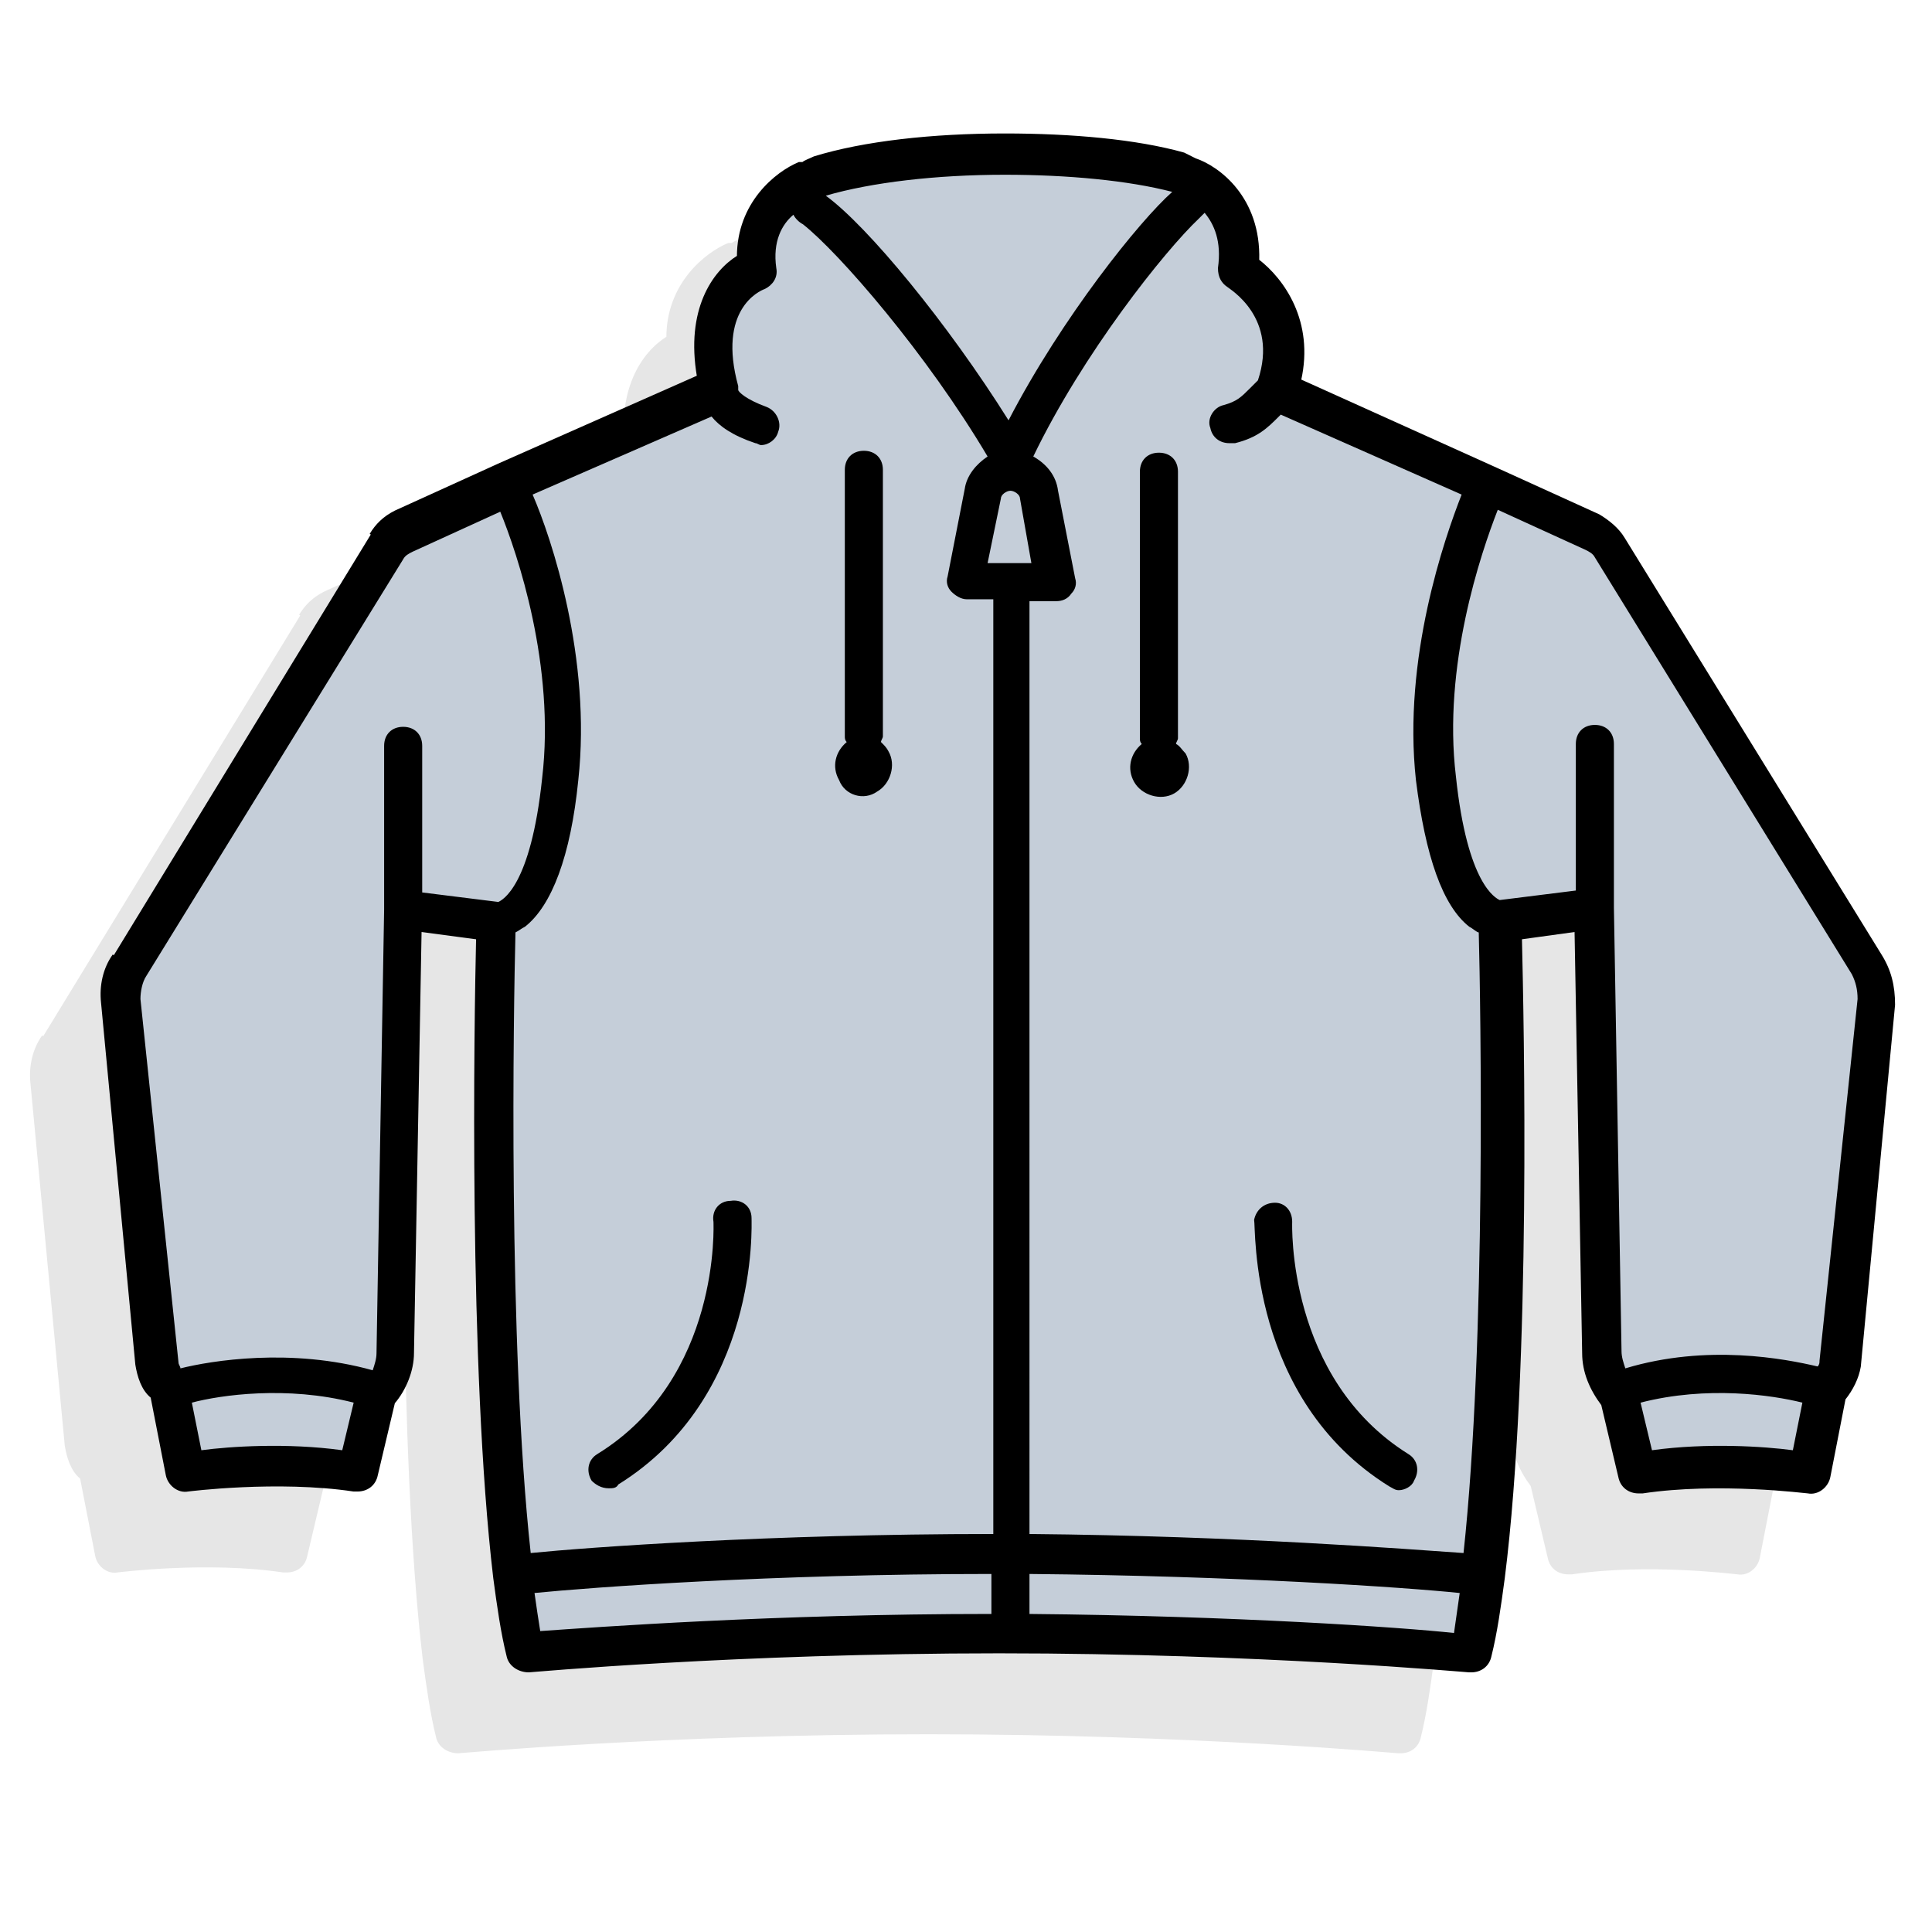 <?xml version="1.0" encoding="utf-8"?>
<!-- Generator: Adobe Illustrator 16.0.0, SVG Export Plug-In . SVG Version: 6.00 Build 0)  -->
<!DOCTYPE svg PUBLIC "-//W3C//DTD SVG 1.1//EN" "http://www.w3.org/Graphics/SVG/1.1/DTD/svg11.dtd">
<svg version="1.1" id="Layer_1" xmlns="http://www.w3.org/2000/svg" xmlns:xlink="http://www.w3.org/1999/xlink" x="0px" y="0px"
	 width="740px" height="740px" viewBox="0 0 740 740" enable-background="new 0 0 740 740" xml:space="preserve">
<g opacity="0.1">
	<path stroke="#000000" stroke-miterlimit="10" d="M16.558,396.886c-3.646,5.105-5.104,11.666-4.375,18.23l13.125,138.539
		c0.729,4.375,2.188,9.479,5.834,12.395l5.833,29.896c0.729,3.646,4.375,6.562,8.021,5.834c0,0,34.271-4.377,63.438,0
		c0.729,0,0.729,0,1.458,0c3.646,0,6.562-2.188,7.291-5.834l6.562-27.709c4.375-5.104,7.291-12.396,7.291-18.957l2.917-161.873
		l21.875,2.916c-0.729,31.354-2.917,164.789,6.562,244.998c1.458,10.938,2.916,21.146,5.104,29.896
		c0.729,3.646,4.375,5.832,8.021,5.832c0.729,0,79.479-7.291,180.103-7.291c99.896,0,179.373,7.291,180.104,7.291h0.729
		c3.646,0,6.562-2.188,7.292-5.832c2.188-8.75,3.646-18.959,5.104-29.896c10.207-80.938,7.291-213.646,6.562-244.998l21.146-2.916
		l2.918,161.873c0,7.291,2.916,13.854,7.291,19.688l6.562,27.707c0.729,3.646,3.646,5.834,7.292,5.834c0.729,0,0.729,0,1.458,0
		c29.166-4.373,62.708,0,63.438,0c3.646,0.73,7.291-2.188,8.021-5.834l5.832-29.895c2.919-3.646,5.104-8.021,5.835-12.396
		l13.125-138.541c-0.003-7.291-1.462-13.123-5.104-18.957L594.785,237.2c-2.188-3.646-5.834-6.562-9.479-8.75l-40.104-18.229
		l-74.375-33.541c5.104-22.604-6.562-38.646-16.041-45.938c0.729-24.062-15.312-35.729-24.062-38.646
		c-1.458-0.729-2.916-1.457-4.374-2.187c-18.229-5.104-43.021-7.293-68.54-7.293c-27.709,0-53.959,2.916-72.918,8.75
		c-1.457,0.729-3.646,1.459-4.375,2.188c-0.729,0-1.457,0-1.457,0c-8.75,3.646-23.334,15.312-23.334,35.729
		c-9.479,5.834-19.688,20.418-15.312,45.938l-75.834,33.543l-40.104,18.229c-4.375,2.188-7.292,5.104-9.479,8.75"/>
</g>
<g>
	<path fill="#C5CED9" stroke="#000000" stroke-miterlimit="10" d="M43.586,365.89c-3.646,5.104-5.104,11.666-4.375,18.229
		l13.125,138.539c0.729,4.375,2.188,9.479,5.834,12.396l5.833,29.896c0.729,3.646,4.375,6.562,8.021,5.834
		c0,0,34.271-4.377,63.438,0c0.729,0,0.729,0,1.458,0c3.646,0,6.562-2.188,7.291-5.834l6.562-27.709
		c4.375-5.104,7.291-12.396,7.291-18.957l2.917-161.873l21.875,2.916c-0.729,31.354-2.917,164.789,6.562,244.998
		c1.458,10.938,2.916,21.146,5.104,29.896c0.729,3.646,4.375,5.832,8.021,5.832c0.729,0,79.479-7.291,180.104-7.291
		c99.896,0,179.372,7.291,180.104,7.291h0.729c3.646,0,6.562-2.188,7.293-5.832c2.188-8.75,3.646-18.959,5.104-29.896
		c10.208-80.938,7.291-213.646,6.562-244.998l21.146-2.916l2.918,161.873c0,7.291,2.916,13.854,7.291,19.688l6.562,27.707
		c0.729,3.646,3.646,5.834,7.292,5.834c0.729,0,0.729,0,1.458,0c29.166-4.373,62.708,0,63.437,0
		c3.646,0.729,7.291-2.188,8.021-5.834l5.832-29.896c2.919-3.646,5.104-8.021,5.835-12.396l13.125-138.541
		c-0.003-7.291-1.462-13.123-5.106-18.957l-98.435-159.686c-2.188-3.646-5.834-6.562-9.479-8.75l-40.104-18.229l-74.375-33.541
		c5.104-22.604-6.562-38.646-16.041-45.938c0.729-24.062-15.312-35.729-24.062-38.646c-1.457-0.729-2.916-1.457-4.373-2.187
		c-18.229-5.104-43.021-7.293-68.541-7.293c-27.708,0-53.958,2.916-72.917,8.75c-1.458,0.729-3.646,1.459-4.375,2.188
		c-0.729,0-1.458,0-1.458,0c-8.75,3.646-23.333,15.312-23.333,35.729c-9.479,5.834-19.688,20.418-15.312,45.938l-75.833,33.543
		l-40.104,18.229c-4.375,2.188-7.292,5.104-9.479,8.75"/>
</g>
<g>
	<path d="M720.247,365.89L621.81,206.203c-2.188-3.646-5.834-6.562-9.479-8.75l-40.104-18.229l0,0l-74.375-33.541
		c5.104-22.604-6.562-38.646-16.041-45.938c0.729-24.062-15.312-35.729-24.062-38.646c-1.459-0.729-2.916-1.457-4.375-2.187
		c-18.229-5.104-43.021-7.293-68.541-7.293c-27.708,0-53.958,2.916-72.917,8.75c-1.458,0.729-3.646,1.459-4.375,2.188
		c-0.729,0-1.458,0-1.458,0c-8.75,3.646-23.333,15.312-23.333,35.729c-9.479,5.834-19.688,20.418-15.312,45.938l-75.833,33.543l0,0
		l0,0l-40.104,18.229c-4.375,2.188-7.292,5.104-9.479,8.75L43.586,365.891c-3.646,5.104-5.104,11.666-4.375,18.229l13.125,138.539
		c0.729,4.375,2.188,9.479,5.834,12.396l5.833,29.896c0.729,3.646,4.375,6.562,8.021,5.834c0,0,34.271-4.377,63.438,0
		c0.729,0,0.729,0,1.458,0c3.646,0,6.562-2.188,7.291-5.834l6.562-27.709l0,0l0,0c4.375-5.104,7.291-12.396,7.291-18.957
		l2.917-161.873l21.875,2.916c-0.729,31.354-2.917,164.789,6.562,244.998l0,0l0,0c1.458,10.938,2.916,21.146,5.104,29.896
		c0.729,3.646,4.375,5.832,8.021,5.832c0.729,0,79.479-7.291,180.104-7.291c99.896,0,179.372,7.291,180.104,7.291h0.729
		c3.646,0,6.562-2.188,7.293-5.832c2.188-8.75,3.646-18.959,5.104-29.896l0,0l0,0c10.208-80.938,7.291-213.646,6.562-244.998
		l21.146-2.916l2.918,161.873c0,7.291,2.916,13.854,7.291,19.688l6.562,27.707c0.729,3.646,3.646,5.834,7.292,5.834
		c0.729,0,0.729,0,1.458,0c29.166-4.373,62.708,0,63.437,0c3.646,0.729,7.291-2.188,8.021-5.834l5.832-29.896
		c2.919-3.646,5.104-8.021,5.835-12.396l13.125-138.541C725.354,377.556,723.894,371.724,720.247,365.89z M470.147,109.953
		c0.729,0.729,19.688,11.668,11.665,35.729c-1.457,1.459-2.188,2.188-2.916,2.918c-3.646,3.646-5.104,5.104-10.209,6.562
		c-3.646,0.729-6.562,5.104-5.104,8.75c0.729,3.646,3.646,5.834,7.291,5.834c0.729,0,1.459,0,2.188,0
		c8.75-2.188,12.396-5.834,16.771-10.209l0.729-0.729l69.271,30.625c-6.562,16.771-22.604,62.707-17.5,109.373
		c3.646,29.167,10.209,48.125,20.417,56.146c1.458,0.729,2.916,2.188,3.646,2.188c0.729,27.707,2.916,156.771-5.834,237.705
		c-21.146-1.457-86.041-6.562-166.248-7.291V230.265h10.21c2.188,0,4.374-0.729,5.832-2.919c1.458-1.456,2.188-3.645,1.458-5.831
		l-6.562-33.544c-0.729-5.831-4.375-10.206-9.479-13.125c18.958-39.375,50.312-78.747,63.438-91.145
		c0.729-0.73,1.459-1.457,2.188-2.188c3.646,4.375,6.562,10.938,5.104,21.146C466.5,106.308,467.959,108.496,470.147,109.953z
		 M383.377,190.89c0-1.46,2.188-2.919,3.646-2.919c1.457,0,3.646,1.459,3.646,2.919l4.375,24.79h-16.771L383.377,190.89z
		 M384.836,66.933c24.062,0,47.396,2.188,64.164,6.562c-12.396,10.938-42.289,48.123-62.705,87.498
		c-23.333-37.188-53.958-74.373-70-86.041C333.794,69.849,358.585,66.933,384.836,66.933z M272.544,159.537
		c2.917,3.646,8.021,7.293,16.771,10.209c0.729,0,1.458,0.729,2.188,0.729c2.917,0,5.833-2.188,6.562-5.104
		c1.458-3.646-0.729-8.021-4.375-9.479c-8.021-2.916-10.938-5.832-10.938-6.562c0,0,0,0,0-0.729c0,0,0,0,0-0.729
		c-8.021-29.168,8.021-36.459,10.208-37.188c2.916-1.459,5.104-4.375,4.374-8.021c-1.458-10.207,2.188-16.771,6.562-20.416
		c0.729,1.457,2.188,2.916,3.646,3.646c13.854,10.938,47.396,49.581,70.729,88.956c-4.375,2.919-8.021,7.291-8.75,12.396
		l-6.562,33.541c-0.729,2.188,0,4.375,1.459,5.834c1.458,1.457,3.646,2.916,5.833,2.916h10.208v358.019
		c-85.312,0-155.312,5.104-177.188,7.291c-8.749-80.207-6.562-209.269-5.833-237.705c1.458-0.729,2.188-1.459,3.646-2.188
		c10.208-8.021,17.499-26.979,20.417-56.146c5.104-46.667-10.208-92.603-17.5-109.374L272.544,159.537z M55.984,373.91
		l98.438-159.689c0.729-1.457,2.188-2.186,3.646-2.916l33.542-15.312c6.562,16.043,21.146,59.062,16.042,102.084
		c-4.375,41.562-15.312,46.664-16.771,47.396l-29.167-3.646v-56.146c0-4.375-2.916-7.293-7.292-7.293
		c-4.374,0-7.291,2.918-7.291,7.293v62.708l-2.918,169.896c0,2.188-0.729,4.375-1.458,6.562c-31.354-8.75-61.979-3.646-73.646-0.729
		c0-0.729-0.729-1.457-0.729-2.188L53.796,382.658C53.797,379.742,54.526,376.097,55.984,373.91z M77.13,555.472l-3.646-18.229
		c10.938-2.916,36.458-6.562,61.979,0l-4.375,18.229C109.941,552.554,88.067,554.013,77.13,555.472z M204.731,610.156
		c21.875-2.188,91.146-7.291,175-7.291v15.312c-83.125,0-151.666,5.104-172.812,6.562
		C206.191,620.365,205.462,615.263,204.731,610.156z M394.314,618.179v-15.312c79.479,0.729,143.646,5.104,164.789,7.291
		c-0.729,5.104-1.457,10.209-2.188,15.312C536.499,623.281,473.062,618.906,394.314,618.179z M632.749,555.472l-4.374-18.229
		c25.521-6.562,50.312-2.916,61.979,0l-3.646,18.229C675.769,554.013,653.895,552.554,632.749,555.472z M696.914,521.199
		c0,0.729,0,1.459-0.729,2.188c-12.396-2.918-42.29-8.75-73.646,0.729c-0.729-2.188-1.458-4.375-1.458-6.562l-2.917-169.896V284.95
		c0-4.375-2.917-7.291-7.291-7.291c-4.375,0-7.293,2.918-7.293,7.291v56.146l-29.165,3.646c-1.458-0.729-12.396-5.834-16.771-47.396
		c-5.104-42.293,9.479-85.312,16.041-102.082l33.541,15.312c1.458,0.729,2.916,1.457,3.646,2.916l98.438,159.686
		c1.457,2.916,2.188,5.834,2.188,9.479L696.914,521.199z"/>
	<path d="M335.981,303.182c5.104-2.918,7.291-10.21,4.375-15.312c-0.729-1.457-1.458-2.188-2.917-3.646
		c0-0.729,0.729-1.455,0.729-2.188V179.953c0-4.375-2.917-7.291-7.291-7.291c-4.375,0-7.292,2.916-7.292,7.291v102.081
		c0,0.729,0,1.46,0.729,2.188c-4.375,3.646-5.833,9.48-2.916,14.585C323.586,304.64,330.878,306.825,335.981,303.182z"/>
	<path d="M450.459,284.953c0-0.73,0.729-1.46,0.729-2.188V180.681c0-4.375-2.916-7.29-7.292-7.29c-4.374,0-7.29,2.915-7.29,7.29
		v102.084c0,0.729,0,1.456,0.729,2.188c-4.375,3.645-5.832,9.479-2.916,14.584c2.916,5.104,10.209,7.29,15.312,4.372
		c5.104-2.916,7.291-10.207,4.375-15.312C452.647,287.138,451.916,285.681,450.459,284.953z"/>
	<path d="M532.125,569.324c1.459,0.729,2.188,1.457,3.646,1.457c2.188,0,5.104-1.457,5.832-3.646
		c2.188-3.646,1.459-8.021-2.188-10.209c-46.665-29.166-44.479-88.229-44.479-88.957c0-4.375-2.916-7.291-6.562-7.291
		c-4.375,0-7.291,2.916-8.021,6.562C481.084,470.158,478.168,535.781,532.125,569.324z"/>
	<path d="M233.171,570.054c1.458,0,2.916,0,3.646-1.457c53.958-33.543,51.042-99.166,51.042-102.084
		c0-4.375-3.646-7.291-8.021-6.562c-4.375,0-7.292,3.646-6.562,8.021c0,0.729,2.916,59.791-44.479,88.957
		c-3.646,2.188-4.375,6.562-2.188,10.209C228.065,568.597,230.253,570.054,233.171,570.054z"/>
</g>
</svg>
